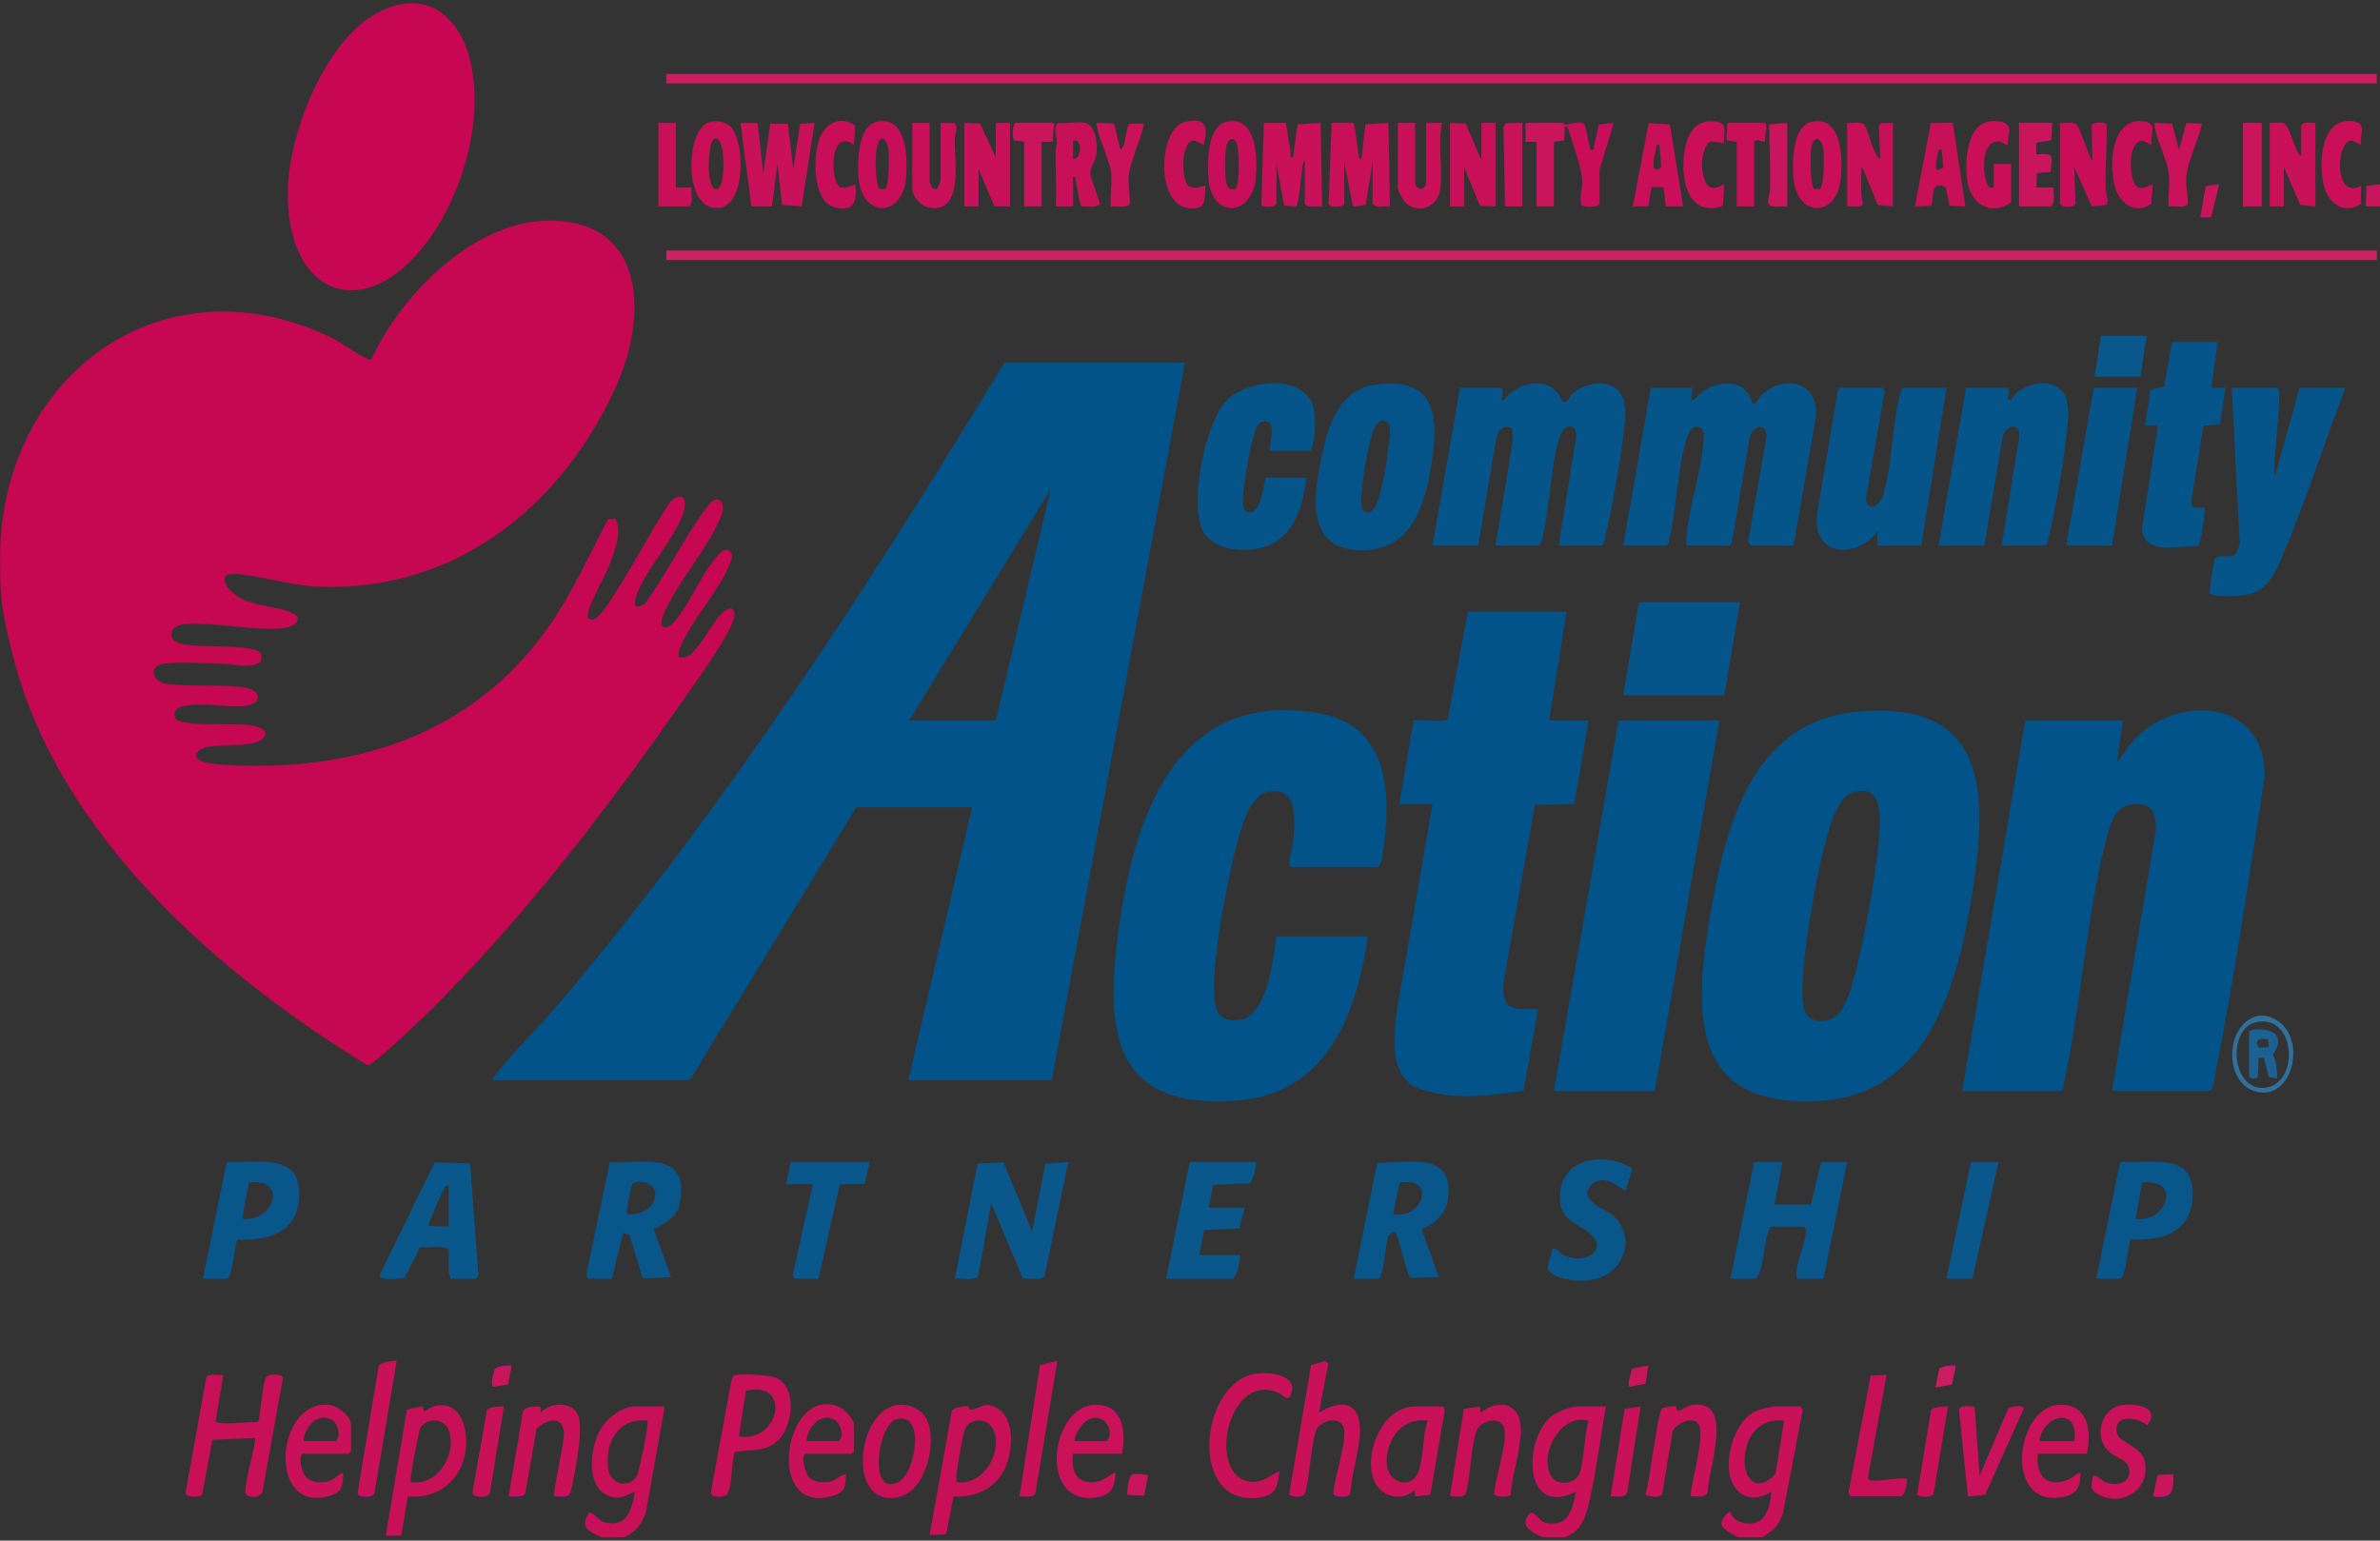 <?xml version="1.0" encoding="UTF-8"?>
<svg xmlns="http://www.w3.org/2000/svg" id="Layer_1" version="1.1" viewBox="0 0 1509 977">
  <rect x="0" y="0" width="1509" height="977" fill="#333333" stroke="none"/>
  <defs>
    <style>
      .st0 {
        fill: #09578b;
      }

      .st1 {
        fill: #c80f58;
      }

      .st2 {
        fill: #30709c;
      }

      .st3 {
        fill: #fdfcfd;
      }

      .st4 {
        fill: #09568b;
      }

      .st5 {
        fill: #c9125a;
      }

      .st6 {
        fill: #04548a;
      }

      .st7 {
        fill: #cc2264;
      }

      .st8 {
        fill: #c70753;
      }

      .st9 {
        fill: #c60752;
      }

      .st10 {
        fill: #cb1e61;
      }

      .st11 {
        fill: #025389;
      }

      .st12 {
        fill: #c91159;
      }

      .st13 {
        fill: #05558a;
      }

      .st14 {
        fill: #c81058;
      }

      .st15 {
        fill: #1b6292;
      }

      .st16 {
        fill: #c9155c;
      }

      .st17 {
        fill: #c80e58;
      }

      .st18 {
        fill: #06558a;
      }
    </style>
  </defs>
  <path class="st9" d="M.66,337.91c9.7-107.99,108.59-172.55,209.27-123.86,7.31,3.54,16.23,10.65,22.66,13.33.97.4,1.84.81,2.92.48,19.04-41.69,66.48-89.53,115.49-87.95,59.03,1.91,58.76,61.67,40.35,103.35-34.2,77.43-102.87,132.83-190.32,128.68-17.73-.84-33.72-6.3-50.04-7.94-16.16-1.62-6.47,11.7,2.91,16.09,9.64,4.5,23.79,4.85,31.39,8.6,5.99,2.95,3.58,6.84-1.72,8.7-10.48,3.67-38.81-1.13-51.42-1.53-5.87-.19-19.65-1.64-22.59,3.5-3.48,6.09,3.48,8.94,8.55,9.55,12.72,1.53,28.22.32,40.54,2.44,5.44.94,8.2,2.16,6.77,8.39-7.77,4.53-17.26,1.24-25.27,1.12-10.13-.15-27.74-1.34-36.96.1-8.23,1.29-7.62,11.53,3.05,12.82,15.32,1.86,33.17-.08,48.78,2.2,10.24,1.5,12.05,9.95.82,11.65-8.93,1.35-22.48-1.53-32.71-.72-5.35.43-15.08,1.07-11.84,8.76.98,2.32,10.03,3.1,12.79,3.27,11.21.7,23.83-.13,35.01.97,3.89.38,12.82,3.34,7.53,8.52-7.32,7.17-35.56,1.48-40.99,7.99-6,7.2,11.54,8.29,15.43,8.53,82.04,5.14,157.08-17.93,205.85-86.16,15.68-21.94,25.95-45.76,38.59-69.39l4.89-.38c3.61,8.55-.01,18.05-2.86,26.4-3.09,9.05-13.99,26.88-14.84,34.24-.18,1.6-.17,2.42,1.45,3.17,4.58,1.46,10.57-8.74,12.79-12.01,13.6-20.01,24.34-42.09,37.72-62.26,7.56-7.39,11.73-2.93,8.61,6.62-4.75,14.58-21.59,33.83-28.3,48.69-2.93,6.49-4.76,15.45,4.54,8.25,13.05-18.41,23.66-39.7,36.76-57.94,2.1-2.92,7.31-11.09,11.14-5.69,2.07,2.93.27,7.71-1.03,10.8-6.85,16.3-23.36,36.02-32.05,52.94-1.25,2.43-8.91,15.58-2.37,15.68,1.87-.25,3.25-1.23,4.55-2.51,8.2-8.02,17.31-29.02,25.57-39.41,2.26-2.84,6.32-9.17,10.42-6.63,2.71,2.65,1.56,4.54.47,7.51-5.51,15-21.05,32.49-28.63,47.36-2.11,4.14-4.63,7.76-3.83,12.67,1.42.05,2.85.16,4.25-.25,8.11-2.37,17.49-24.43,24.8-29.19,3.95-2.58,6.06-2.25,6.04,2.94-.04,9.29-31.06,51.56-38.26,61.81-48.83,69.57-106.77,144.06-168.73,202.2-3.18,2.98-23.25,21.41-25.33,21.3-94.89-57.88-194.53-145.13-224.29-256.6-3.3-12.36-7.29-29.66-8.28-42.22-.82-10.4-.93-28.68,0-39l-.04.02h0Z"></path>
  <path class="st12" d="M978.23,974.91c-6.34-2.81-15.53-7.28-8.47-14.97,2.71-2.95,6.05,4.81,10.18,5.76,14.57,3.34,17.07-8.65,19.28-19.78-32.74,16.67-33.72-31-16.48-47,3.3-3.06,12.67-7.01,16.99-7.01h18.49c-3.56,19.41-5.92,40.03-10.29,59.21-2.38,10.46-4.79,19.46-15.7,23.79h-14ZM1007.21,900.92c-18.6-5.05-32.63,23.66-22.85,36.36,3.82,4.96,13.49,3.48,16.31-1.42,3.87-6.7,3.72-26.71,6.54-34.95h0Z"></path>
  <path class="st12" d="M1117.17,974.91h-14.99c-3.23-1.98-11.97-5.13-10.59-10.02.34-1.19,4.04-7.05,5.57-5.97.39,3.22,4.84,6.16,7.74,6.76,14.25,2.97,17.02-8.32,18.26-19.77-7.79,5.23-17.04,5.54-22.97-2.51-9.57-12.98-1.36-43.09,14-48.98,1.5-.58,9.35-2.51,10.48-2.51h16.99l1.31,2.26-12.53,65.51c-2.64,7.76-6.31,11.28-13.27,15.22h0ZM1131.17,900.91c-14.2-1.69-23.35,8.07-24.88,21.61-1.71,15.08,7.29,25.05,19.35,12.36l5.53-33.97Z"></path>
  <path class="st14" d="M381.49,974.91c-8.71-4.3-13.87-5.82-7.98-16,4.04.97,5.61,5.38,9.95,6.52,13.89,3.68,17.51-8.5,19.02-19.52-6.31,2.93-9.96,5.43-16.98,2.49-13.93-5.85-11.31-28.56-5.88-39.87,3.96-8.25,13.85-16.62,23.37-16.62h18.49l-11.74,65.76c-1.83,8.11-6.66,14.05-14.25,17.24h-14,0ZM410.48,900.91c-18.13-2.06-26.62,13.19-25.04,29.55,1.11,11.5,13.62,13.66,18.47,5.37,1.07-1.83,7.84-33.67,6.57-34.92Z"></path>
  <polygon class="st16" points="1509 116.91 1509 130.91 1500 130.92 1500.44 117.85 1509 116.91"></polygon>
  <path class="st11" d="M751.33,229.91l-84.46,455h-90.96l40.48-173h-73.47l-104.42,171.26c-.42.61-2.04,1.74-2.54,1.74h-123.45c-.44-1.75.72-2,1.49-3.01,11.59-15.15,27.81-30.57,40.46-45.52,106.54-125.88,196.92-265.67,282.4-406.47h114.47ZM631.38,456.91l34.97-147-89.95,147h54.98Z"></path>
  <path class="st11" d="M1339.07,691.91l28.02-166.55c-.66-10.08-2.28-15.97-13.57-15.5-11.29.47-14.79,10.02-17.38,19.62-13.17,48.77-16.5,106.39-27.37,156.62-.44,2.03-.46,4.37-2.19,5.81h-62.47l39.98-235h61.97l-3.99,27,9.47-13.01c27.45-31.88,86.2-27.75,84.27,22.51-9.79,62.12-18.78,124.94-31.1,186.69-.77,3.85-1.07,8.8-3.18,11.81h-62.47,0Z"></path>
  <path class="st11" d="M1178.94,451.21c80.35-6.62,81.46,49.79,72,112.03-8.59,56.57-26.21,129.73-95.25,134.7-87.44,6.3-81.72-59.69-70.19-124.22,9.81-54.9,27.89-117.11,93.44-122.52h0ZM1175.88,502.15c-8.6,1.59-13.34,14.84-15.74,22.24-7.49,23.01-19.96,90.29-16.89,112.93,1.55,11.39,13.63,12.98,21.42,6.6s12.83-31.15,14.99-41c4.3-19.55,15.37-75.11,11.23-92.26-2.04-8.43-6.58-10.08-15.01-8.51h0Z"></path>
  <path class="st11" d="M809.3,593.91h57.97c-7.27,49.6-25.99,99.9-83.43,104.04-74.86,5.39-83.36-38.8-75.36-102.4,9.2-73.21,34.59-158.85,127.01-143.35,44.15,7.4,47.05,49.02,41.63,86.07-.58,3.98-.49,8.86-3.36,11.64h-54.98c-.94-.71-1.26-1.03-1.3-2.25-.14-3.96,2.47-12.43,2.79-17.26.85-12.95,1.76-32.5-17.05-28.06-11.06,2.61-16.5,23.24-19.05,32.94-5.88,22.39-17.74,80.96-13.63,101.9,1.66,8.46,7.07,10.72,15.17,9.64,17.94-2.39,21.59-38.63,23.57-52.91h.02,0Z"></path>
  <path class="st11" d="M993.22,387.91l-11,69h24.99l-9.05,52.95-25.01.49-19.96,113.03c-1.03,18.17,6.4,16.41,22.02,16.55l-9.24,51.76c-22.91,3.39-49.15,6.8-70.66-3.33-14.21-10.84-11.37-30.04-9.93-45.81l22.86-132.63h-20.99l9-52.99c.68-.7,16.43.58,19.49,0,1.17-.22,2.02-.34,2.3-1.7l12.69-67.31h62.49Z"></path>
  <path class="st8" d="M258.34,2.21c21.87-1.79,34.99,16.54,39.69,35.7,9.01,36.73-3.97,83.08-25.68,113.32-40.41,56.3-91.78,36.85-89.82-31.86,1.12-39.29,30.07-113.41,75.8-117.16h0Z"></path>
  <polygon class="st11" points="1090.18 456.91 1049.2 691.91 985.23 691.91 1026.21 456.91 1090.18 456.91"></polygon>
  <path class="st13" d="M951.74,245.91c2.78,1.91-.25,5.07.51,8,2.69.15,2.72-2.63,5.07-4.42,11.54-8.75,27.49-9.94,33.41,5.44,1.38.14,1.6.18,2.57-.69,2.07-1.87,2.73-4.26,6.23-6.53,8.74-5.67,22.47-7.53,28.54,2.85,2.83,4.85,2.48,12.21,2.02,17.72-1.69,20.18-7.8,51.59-12.18,71.82-.44,2.03-.46,4.37-2.19,5.81h-27.49l11.01-67.54c1.29-10.42-7.34-10.42-10.31-1.26-6.04,18.64-6.15,44.43-10.98,64.02-.43,1.76-.7,3.54-2.22,4.78h-27.49l10.97-66.51-.42-7.55c-5.68-3.33-8.55,1-10.11,6.01l-11.44,68.06h-28.99l17.49-100h26,0Z"></path>
  <path class="st13" d="M1073.19,245.91l-1,8.99,8.3-7.19c11.44-7.39,27.1-6.66,30.69,8.2,1.39.27,1.28.2,2.07-.64,1.56-1.65,2.63-3.96,4.9-5.87,15.34-12.84,36-5.61,32.98,16l-13.97,80.51h-27.49l-1.31-2.26,11.85-67.3c-1.14-10.31-10.43-4.87-11.19,2.91l-11.03,64.97-1.31,1.69h-27.49c-.03-2.12-.1-4.25.12-6.38,2.07-19.65,10.03-42.96,10.9-62.17.08-1.83-.09-3.52-.72-5.24-4.97-4.06-8.51.74-10.02,5.58-5.61,17.99-6.44,43.22-10.59,62.41-.44,2.03-.46,4.37-2.19,5.81h-27.49l17.49-100h26.49v-.02h.01Z"></path>
  <rect class="st10" x="422.47" y="46.91" width="1084.53" height="6"></rect>
  <rect class="st7" x="422.47" y="158.91" width="1084.53" height="6"></rect>
  <path class="st18" d="M1193.64,245.91l1.31,2.26-11.84,67.29c-.32,9.27,8.15,6.78,10.75-1.34,6.22-19.41,5.65-45.91,11.32-65.67.3-1.04.39-1.94,1.45-2.55h27.49l-15.99,100h-27.99l.51-8.98c-14.48,18.31-42.71,15.73-38.36-12.39l13.05-76.94,1.31-1.69h26.99,0Z"></path>
  <path class="st13" d="M1269.1,345.91l10.98-67.52c2.09-11.09-9.01-9.68-10.52-.52l-11.45,68.04h-28.99l17.49-100h25.99c2.76,1.83-.1,4.71.49,7.49l1.99.5c3.01-7.21,14.86-11.55,22.22-10.76,14.28,1.54,14.66,14.6,13.65,26.14-1.68,19.09-7.55,53.17-12.15,71.85-.43,1.76-.7,3.54-2.22,4.78h-27.49.01Z"></path>
  <path class="st18" d="M1443.53,245.91c1.64,1.08,1.6,2.68,1.59,4.49-.07,14.03-2.29,29.79-3.13,43.96-.07,1.2-.27,7.55.54,7.55l15.49-56.01h28.99c-12.43,33.32-23.73,67.35-37.23,100.25-9.5,23.15-13.18,33.32-41.28,31.8-2.42-.13-5.49-.2-7.52-1.66-.33-1.18,2.57-19.87,3.26-21.7,1.3-3.45,8.44-.55,11.81-2.19,1.86-.9,3.88-5.83,4.01-7.98l-5.02-98.52h28.49Z"></path>
  <path class="st6" d="M871.02,244.15c41.55-6.45,41.4,22.53,35.93,53.94-4.42,25.4-13.59,51.12-44.12,50.85-36.78-.32-29.61-38.31-24.05-63.04,4.04-17.96,11.33-38.51,32.23-41.75h.01ZM874.97,267.08c-2.65.81-4.37,6.33-5.2,8.82-2.66,7.98-8.37,39.28-6.29,46.3.43,1.45,1.85,2.62,3.35,2.75,1.6.23,2.42-.57,3.52-1.48,5.02-4.12,8.91-30.81,9.77-38.21.6-5.12,4.1-21.02-5.16-18.19h0Z"></path>
  <path class="st13" d="M805.31,285.91c-1.29-1.31,4.73-18.27-2.71-18.8-5.65-.41-6.45,5.54-7.78,9.81-2.7,8.62-7.99,36.41-6.47,44.47.51,2.68,2.58,4.13,5.25,3.38,5.77-1.61,7.78-16.63,8.72-21.85h25.99c-1.82,15.94-6.95,35.44-23.01,42.48-12.79,5.61-35.72,5.04-42.78-9.17-8.5-17.1,1.49-67.77,14.78-81.85,13.87-14.68,53.21-17.81,56.01,7.03.8,7.08.6,18.32-2.5,24.5h-25.5,0Z"></path>
  <path class="st13" d="M1406.04,216.91l-4,29h9.01l-3.44,23.06-10.55.95-7.82,48.54.96,3.31,7.85.14c-.4,4.23-2.04,23.04-4.99,24.51-11.55-.51-33.41,6.18-34.99-11l10-64.02c.49-3.2-7.19-.65-8.01-1.49l3.44-23.06,8.67-1.52,4.88-28.42h28.99Z"></path>
  <polygon class="st13" points="1103.18 381.91 1093.18 440.91 1029.21 440.91 1039.2 381.91 1103.18 381.91"></polygon>
  <path class="st4" d="M1130.16,736.91l-5,27h22.99l6.5-27h16.49l-14.99,74h-16.99c-1.47-9.03,6.06-22.74,5.81-30.74-.04-1.23-.38-1.55-1.31-2.26h-20.99c-5.06,9.9-3.34,23.41-9,33h-16.49l14.99-74h17.99Z"></path>
  <polygon class="st18" points="1355.07 245.91 1339.07 345.91 1310.09 345.91 1327.58 245.91 1355.07 245.91"></polygon>
  <path class="st0" d="M636.22,737.08l18.15,43.83,8.49-43.02,14.51-.97-15.15,72.34c-1.86,3.13-10.15,1.3-13.67,1.49l-20.15-47.83-8.16,46.34c-2,3.34-11.08.97-14.84,1.66l14.46-73.04,16.37-.79h-.01Z"></path>
  <path class="st4" d="M858.28,810.91l14.93-73.57c18.95.34,47.54-7.77,45.08,21.11-.91,10.71-7.58,17.09-16.98,21.07l10.94,30.38-18.03.55c-1.72-1.14-6.82-23.3-8.68-27.3-1.1-2.38-3.94-1.72-5.08.45-2.01,3.84-3.05,27.31-6.69,27.31h-15.49ZM883.28,769.9c18.63,3.8,28.08-24,4.09-19.89l-4.09,19.89Z"></path>
  <path class="st4" d="M372.99,810.91l-1.31-2.26,14.95-71.6c21.53.71,50.09-7.63,44.6,25.13-1.49,8.88-9.23,13.87-16.73,17.3l10.96,30.43-17.85.87-8.61-27.88-3.93-1.04-7.08,29.06h-15ZM397.48,769.91c8.19,1.32,18.59-4.18,17.97-13.45-.47-7.04-12.21-8.63-14.49-5.58-.99,1.33-4.19,18.31-3.48,19.03Z"></path>
  <path class="st0" d="M285.53,810.91c.55-1.28-1-2.96-1-3.5v-15c-4.76-3.13-12.61-.95-18.36-1.37l-9.62,19.38c-2.77.41-16.23,2.08-15.87-1.84l35.01-71.51,22.39.77,5.24,70.81-1.31,2.26h-16.49,0ZM284.53,751.91c-1.98-.37-2.39.92-3.2,2.3-1.32,2.24-9.9,21.93-9.81,23.19l13.01.51v-26Z"></path>
  <path class="st4" d="M128.6,810.91l15.13-73.87,1.33-.2c20.16.69,46.92-6.13,44.55,23.6-1.73,21.71-20.1,26.39-38.88,25.59-1.87,1.21-2.8,22.17-6.63,24.87h-15.5ZM153.59,772.91c20.19,2.6,29.32-26.57,4.1-22.9l-4.1,22.9Z"></path>
  <path class="st4" d="M1329.08,810.91l15.13-73.87,1.33-.2c20.25.74,47.01-6.27,44.56,23.61-1.79,21.73-20.17,26.39-38.89,25.58-2.34,1.52-2.65,21.96-6.63,24.87h-15.5ZM1354.07,772.91c20.25,2.64,29.08-26.49,4.1-22.9l-4.1,22.9Z"></path>
  <path class="st0" d="M796.31,736.91c.85.85-1.93,12.4-3.98,13.51l-23.07.92-2.93,14.57h22.99l-3.66,13.09-22.2,1.05-3.13,15.87h25.99c-.19,4.94-1.51,11.13-4.5,15h-42.48l14.99-74h41.98Z"></path>
  <path class="st4" d="M1035.07,741.08l-4.39,13.84c-1.77.39-13.13-11.85-21.53-3.57-9.48,9.36,8.78,15.36,14.06,20.05,11.49,10.19,8.84,28.14-3.67,36.34-8.34,5.46-22.56,5.53-31.59,1.94-11.16-4.44-5.16-8.45-3.71-17.77,3.19-.88,4.11,2.41,6.03,3.46,14.12,7.7,31.05-2.76,16.88-13.89-7.33-5.76-16.7-7.58-17.92-19.06-2.9-27.14,26.87-33.38,45.85-21.34h-.01Z"></path>
  <path class="st14" d="M141.6,871.91l-5,30c9.11,1.89,17.65-.51,26.88-.1,1.6-1.35,2.73-24.79,5.17-28.33,1.72-2.49,10.24-2.34,10.81,0l-13.11,72.69c-1.3,3.85-10.11,4.24-10.8.21-.81-4.69,7.37-33.14,6.04-34.47l-26.85,1.13-6.62,34.88c-1.36,1.59-10.44,2.2-10.46-1.42l13.11-72.93c1.02-3.05,8.18-1.21,10.83-1.67h0Z"></path>
  <polygon class="st0" points="551.42 736.91 548.28 750.78 532.47 750.96 518.93 810.91 503.94 810.91 502.61 808.63 515.43 750.91 498.44 750.91 501.44 736.91 551.42 736.91"></polygon>
  <polygon class="st12" points="480.34 78.02 483.95 109.92 488.38 78.35 499.55 78.49 502.94 106.92 507.32 78.49 516.44 77.91 508.3 130.78 495.87 129.98 492.94 103.9 489.45 130.92 476.46 130.9 469.45 77.91 480.34 78.02"></polygon>
  <path class="st12" d="M815.3,77.91c1.12,6.15,1.9,12.38,2.98,18.54.24,1.36-.88,4.15,1.51,3.47l2.94-21.07,14.57-.94,1,53.01c-3.57-.45-8.36,1.34-11-1.51v-27.5c-1.47.61-1.58,5.03-1.84,6.66-.53,3.33-1.99,21.96-3.82,22.38l-7.45-.62-4.88-26.42v25.5c-1.26,2.2-8.45,2.15-9.56.56l1.56-52.06h13.99Z"></path>
  <path class="st14" d="M858.28,77.91c1.58,6.36,1.78,13.07,3.01,19.49.28,1.46,0,3.1,1.98,3.51l2.44-22.07,14.57-.94,1,53.01c-3.57-.45-8.36,1.34-11-1.51v-26.5l-4.43,27.07-7.98.99-5.58-28.06v26.5c-1.3,2.22-9.11,2.43-9.92-.14l1.92-51.36h13.99Z"></path>
  <path class="st14" d="M258.59,948.96l-4.15,24.84-9.89.11,13.45-80.06,10.02-2.01c1,5.99,2.32,1.7,5.52.56,17.29-6.2,23.27,11.88,21.88,25.88-1.95,19.63-17.03,32.53-36.82,30.67h0ZM260.54,939.91c16.96,2.55,29.24-17.63,24.04-32.55-3.15-9.05-15.33-8-18.29-1.2-.84,1.94-6.97,32.54-5.75,33.75Z"></path>
  <path class="st14" d="M604.52,949.04l-4.61,23.89-10.53.47,14.16-78.83c1.29-2.07,7.87-3.2,10.17-2.66.89.21.26,2.22,2.08,2.04,6.27-.62,8.41-6.21,17.32-.28s8.78,20.11,6.81,29.28c-3.8,17.73-17.51,26.84-35.4,26.08h0ZM606.39,939.91c16.97,2.7,30.06-19.49,23.21-33.72-3.59-7.44-14.53-6.74-17.65-.23-1.48,3.09-4.94,23.99-5.43,28.57-.19,1.79-.19,3.59-.13,5.38h0Z"></path>
  <path class="st12" d="M836.3,895.91c15.92-10.05,27.38-5.56,25.85,14.37-.91,11.86-5.2,24.84-6.06,36.94-.92,2.75-10.05,2.43-10.72.07.89-11.73,7.11-27.56,7-38.88-.1-10.38-11.44-8.93-16.64-3.55-4.26,4.41-5.38,35.02-8.51,42.49-1.38,2.4-8.96,2.47-9.81-.08l13.87-81.61,8.75-2.55,2.19,1.41-5.93,31.4h.01Z"></path>
  <path class="st1" d="M466.12,872.08c3.89-1.31,22.7-.13,26.7,1.96,13.06,6.82,9.81,31.72-.46,40.3-8.11,6.78-17.19,4.63-26.47,6.52-2.12,5.98-1.8,21.74-4.6,26.4-1.67,2.78-10.77,2.64-10.65-.61l13.06-70.98c.33-1.4.9-3.09,2.4-3.59h.02ZM468.45,910.91c25.36,4.6,34.1-35.69,4.48-29.02l-4.48,29.02Z"></path>
  <path class="st12" d="M811.3,932.92c-1.6,9.73-1.84,15.12-12.75,16.73-45.35,6.72-38.43-72.82-2.5-78.5,8.61-1.36,28.56.74,22.03,14.04-1.84,3.74-4.68-.77-7.54-2.01-32.41-14.05-46.08,53.7-17.43,56.52,7.65.75,11.89-4.03,18.19-6.78h0Z"></path>
  <path class="st12" d="M914.76,891.91l1.31,2.26-9.25,53.8-9.56.95-.49-4c-7.01,7.09-19.46,4.77-24.35-3.65-9.62-16.57,3.47-49.35,24.34-49.35h18,0ZM905.26,900.92c-15.86-2.56-26.44,11.79-26.07,26.49.32,12.63,14.38,17.24,19.49,7.42,3.97-7.61,3.12-25.19,6.57-33.91h.01Z"></path>
  <polygon class="st0" points="1267.11 736.91 1250.61 810.91 1234.12 810.91 1249.61 736.91 1267.11 736.91"></polygon>
  <path class="st12" d="M351.5,948.91c-1.41-1.44,6.2-33.48,6.08-39.51-.25-12.27-11.07-9.6-17.37-3.22l-7.19,40.73c-1.59,3.26-7.58,1.71-10.49,2l9.15-54.34c1.64-2.65,7.82-2.65,10.84-2.65l.49,3.98c5.82-7.3,21.41-7.18,24.03,2.98.91,3.51.73,9.78.46,13.51-.52,6.88-3.7,27.13-5.64,33.36-1.62,5.19-5.93,2.67-10.34,3.16h-.02,0Z"></path>
  <path class="st12" d="M1072.19,948.91c-1.84-1.86,8.8-36.26,5.24-44.74-.45-1.07-1.3-2.07-2.23-2.76-4.9-2.36-12.31,1.68-14.73,6.26l-6.72,40.28c-1.13,1.62-9.86,1.7-10.41-.62,2.54-6.52,7.7-52.67,10.56-54.24,1.2-.66,7.5-1.59,8.78-1.25.31,6.19,5.27.06,9.26-.69,28.68-5.41,11.04,40.56,10.81,54.81-1.41,4.66-6.71,2.58-10.55,2.95h-.01Z"></path>
  <path class="st14" d="M919.25,948.91l8.89-55.4,10.11-1.61.49,4c12.35-9.75,25.9-5.57,25.55,11.54-.27,12.95-5.51,27.43-6.5,40.52-1.05,1.56-9.87,1.71-10.44-.64.46-9.58,8.89-33.47,6.43-41.48-2.27-7.4-11.75-5.65-16.06-.97-5.06,5.5-5.25,34.09-8.55,42.45-1.96,2.84-6.84,1.2-9.93,1.57v.02h.01Z"></path>
  <path class="st5" d="M711.35,921.91h-30.99c-1.63,11.32,2.7,19.86,15.25,17.76,4.81-.81,7.4-4.48,11.73-5.75-.52,9.46-2.84,14.38-12.75,15.73-36.9,5.02-28.43-58.82.26-58.82,17.6,0,19.1,17.45,16.49,31.08h.01ZM681.36,913.91h20.49c3.29-3.73,1.65-10.87-2.57-13.42-11.07-6.67-19.32,12.06-17.92,13.42Z"></path>
  <polygon class="st12" points="631.38 99.91 631.38 77.91 640.38 77.91 640.38 130.91 630.5 130.79 620.39 106.91 620.39 130.91 611.38 130.92 611.38 77.91 621.43 78.37 631.38 99.91"></polygon>
  <path class="st5" d="M1323.08,921.91h-30.99c-1.94,14.32,6.61,22.33,20.37,15.87,2.59-1.21,3.96-3.52,6.62-3.87.36,9.6-3.12,14.42-12.75,15.73-36.65,4.98-27.93-58.85.26-58.82,17.84.02,19.6,17.23,16.49,31.08h0ZM1315.08,913.91c3.57-21.78-19.65-17.62-21.99,0h21.99Z"></path>
  <path class="st17" d="M1306.09,77.91c3.1.41,8.17-1.07,10.51.99,2.14,1.89,8.73,23.06,9.98,23.02l-.38-22.43c.54-2.29,8.34-2.22,9.44-.64.46,13.55-1.03,27.02-.6,40.61.11,3.5,2.09,7.03.6,10.53l-9.39.76-11.15-24.83.85,23.36c-.85,2.57-8.34,2.39-9.85.14v-51.5h0Z"></path>
  <path class="st12" d="M1459.02,98.91v-19.5c2.13-2.61,5.98-1.22,9-1.5v53l-9.53-.97-10.47-24.03v25h-9v-53c2.67.3,5.95-.47,8.5,0,4.46.82,6.86,18.05,11.49,21h.01Z"></path>
  <path class="st14" d="M568.14,891.15c7.93-1.33,16.38,2.17,19.77,9.75,6.35,14.23-.95,44.96-18.44,48.56-32.85,6.76-26.34-54.11-1.33-58.31ZM568.11,900.12c-11.65,3.5-17.98,49.88,1.67,39.66,10.83-5.63,17.27-45.35-1.67-39.66Z"></path>
  <path class="st14" d="M919.26,77.91l10.04.46,9.71,22.64c.25-1.19.25-1.73.25-2.6v-20.5h9v53l-9.87-.31-10.13-24.69v25h-9v-53h0Z"></path>
  <path class="st14" d="M1171.15,77.91c2.86.41,8.56-1.05,10.53.97,3.36,3.46,5.23,18.49,10.46,22.03l-.85-21.36,1.49-1.5,7.36-.14v53l-9.53-.97-9.97-24.04c-.88.02-.6,15.62-.55,17.55s1.28,4.73.97,5.83c-.78,2.77-7.59,1.31-9.92,1.62v-53h.01Z"></path>
  <path class="st12" d="M192.07,921.91c-2.81.87-1.16,8.28-.44,10.44,2.43,7.31,9.04,8.6,16,7.11,4.72-1.01,5.92-4.23,9.93-5.55-.27,7.7,0,12.03-7.98,14.51-40.85,12.73-34.92-61.74-.6-57.43,5.14.65,13.58,7.16,13.58,12.41v17l-1.5,1.5h-28.99,0ZM192.57,913.91h20.49c3.31-3.44,1.22-11.09-2.58-13.42-8.66-5.31-18.1,4.75-17.92,13.42h0Z"></path>
  <path class="st12" d="M510.93,921.91c-3.66,1.14-.27,11.92,1.63,14.37,2.79,3.61,8.05,4.07,12.28,3.54,5.19-.66,6.94-4.26,11.58-4.9-.39,7.46-.41,11.15-7.98,13.51-44.61,13.91-31.17-71.75,3.99-56.03,3.17,1.42,8.99,7.69,8.99,11.01v17l-1.5,1.5h-28.99ZM511.43,913.91h20.49c3.31-3.44,1.22-11.09-2.58-13.42-8.69-5.33-17.9,4.87-17.92,13.42h.01Z"></path>
  <path class="st14" d="M687.86,77.91c7.29,1.57,8.09,14.35,7.23,20.24-.58,3.98-3.76,8.26-3.78,11.25-.02,3.85,6.28,18.74,6.04,19.99-2.8,2.87-8.11,1.19-11.9,1.43-.62-.54-2.74-13.73-3.4-16.1-.29-1.04-.24-3.02-1.69-2.8v19h-11c.64-11.9-.13-23.6-.04-35.54.01-1.76.81-3.38.84-4.96.06-3.61-2.76-9.28.7-12.5,4.96.72,12.44-.98,16.99,0h.01ZM680.37,100.9c5.79.25,5.86-14.37-.01-11.49v11.49h.01Z"></path>
  <path class="st1" d="M1148.88,77.14c19.26-3.94,19.48,23.85,18.26,36.26-2.42,24.55-27.51,24.97-29.97,0-.98-9.91-.95-33.67,11.71-36.26ZM1154.02,119.77c2.54-1.6,2.55-20.68,2.13-24.36-1.01-8.97-6.6-10.15-7.9-.91-.53,3.72-.55,23.63,2.04,25.26h3.73Z"></path>
  <path class="st17" d="M556.14,77.14c19.18-3.92,19.48,23.86,18.26,36.26-2.44,24.7-27.53,24.69-29.97,0-.96-9.76-.85-33.69,11.71-36.26h0ZM561.28,119.77c2.54-1.6,2.55-20.68,2.13-24.36-.24-2.1-1.57-7.94-4.4-7.46-5.14.88-4.52,27.28-1.47,31.81h3.74Z"></path>
  <path class="st17" d="M778.04,77.14c18.59-3.83,19.35,23.06,18.25,35.25-2.27,25.04-27.49,26.4-29.96,2.01-1.03-10.15-1.36-34.56,11.71-37.26ZM783.22,119.81c2.94-2.04,2.9-26.16.52-29.82-2.56-3.93-5.47-.76-6.22,2.63-.97,4.42-1.23,21.3.53,25.05,1.07,2.29,2.77,2.67,5.17,2.13h0Z"></path>
  <path class="st1" d="M463.12,80.25c9.37,9.12,9.94,49.68-7.27,51.59-22.42,2.49-21.39-47.04-7.66-53.7,4.54-2.2,11.31-1.42,14.93,2.11ZM453.06,87.98c-3.58,1.05-3.88,17.02-3.64,20.47.18,2.67,1.09,11.5,4.52,11.52,5.55.03,4.88-17.59,4.55-21.59-.22-2.62-1.23-11.63-5.43-10.4h0Z"></path>
  <path class="st12" d="M589.4,77.91v37.5c0,.28,1.66,3.85,1.95,4.05l2.54.44c.77-.23,2.51-4.85,2.51-5.49v-36.5l8.35.14c3.29,1.08.69,6.64.6,9.31-.42,13.52,6.09,48.36-16.22,44.31-5.37-.98-10.72-6.95-10.72-12.26v-41.5h11s-.01,0-.01,0Z"></path>
  <path class="st12" d="M897.27,77.91v37.5c0,5.75,7,5.75,7,0v-37.5h10c-2.69,13.57.46,27.89-1,41.5-1.11,10.37-11.47,16.33-20.5,10.5-2.84-1.83-6.49-8.38-6.49-11.5v-40.5h11-.01Z"></path>
  <path class="st14" d="M1173.65,948.91c-1.05-.32-1.8-2.18-1.45-3.35l13.88-73.22,10.07-.44-11.88,65.43c.62,1.6,1.97,1.49,3.34,1.63,3.48.38,20.14-2.45,21.53-1.05-.2,3.75-.8,8.24-3.5,11h-31.99Z"></path>
  <path class="st14" d="M1238.12,77.9l8,53.01-10.07-.44-2.37-11.63c-10.98-5.89-6.87,9.76-9.49,11.62l-10.06.43,10.09-52.89,13.9-.11h0ZM1231.11,94.91c-2.7-.71-2.17,1.91-2.66,3.81s-2.24,8.62.25,9.16l3.46-1.64-1.04-11.33h0Z"></path>
  <path class="st1" d="M1275.1,128.41c-13.6,9.2-26.33.28-27.99-14.99-1.58-14.52.69-40.43,21.27-36.27,9.34,1.89,4,8.1,4.72,14.76-1.98.26-2.59-1.59-4.53-1.98-12.04-2.42-11.8,17.95-9.19,25.21.93,2.59,1.4,4.31,4.73,3.77v-15h11v24.5h-.01Z"></path>
  <path class="st1" d="M1067.2,130.91h-11l-1.44-12.06-7.61-.3-2.06,12.25-9.89.1,10.13-52.87,13.42.81,8.44,52.06h.01ZM1052.19,91.92c-2.84-.47-1.67.58-2.13,2.31-1.1,4.12-4.31,17.87,3.18,12.01l-1.05-14.32Z"></path>
  <path class="st5" d="M1251.97,892.05l3.15,43.86,18.22-42.75c1.56-1.12,10.1-2.79,9.73.21l-24.46,54.55-10.89,1.05-5.61-54.56c.66-4.06,6.66-2.3,9.85-2.36h.01Z"></path>
  <path class="st5" d="M1327.09,935.91c3.67-.35,5.38,3.57,8.96,4.53,4.99,1.33,12.49.89,13.83-5.25,2.01-9.22-7.59-9.89-12.82-14.75-9.95-9.26-5.05-27.54,8.6-29.43,8.74-1.21,24.33,1.21,15.88,12.91-6.71-5.63-22.18-7.38-19.25,5.28,1.26,5.44,15.01,7.93,17.31,16.68,4.79,18.26-14.32,30.56-29.56,21.57-5.91-3.48-3.92-5.48-2.94-11.55h-.01Z"></path>
  <path class="st16" d="M1301.09,77.91l-.44,11.06-9.58,1.51v7.43c12.18-1.01,9.92.89,9.02,11l-8.56.93-.44,9.07h11.01c-.52,3.85,1.42,9.09-1.5,11.99h-20.49v-53h20.99-.01Z"></path>
  <path class="st1" d="M1093.18,90.91c-7.31-1.19-10.08-3.28-12.71,4.79-1.83,5.6-1.79,10.99-.22,16.66,3.5,12.7,12.08,3.61,12.93,4.57l-.66,12.78-1.08,1.22c-24.73,7.42-27.2-25.64-21.72-41.97,2.72-8.11,8.13-12.78,16.95-12.04,9.75.82,5.86,6.44,6.5,14h0Z"></path>
  <path class="st14" d="M763.32,91.91l-5.65-2.79c-8.78-.85-9.24,23.43-4.41,28.36,3.49,3.56,10.36-.31,11.05.44-.61,4.51.7,12.58-4.71,13.77-27.7,6.1-26.5-49.92-8.35-54.34,13.62-3.31,14.56,3.19,12.06,14.56h.01Z"></path>
  <path class="st12" d="M251.54,862.92l-14.18,84.3c-1,2.66-10.47,2.86-10.61-.56l13.23-79.84c.94-3.58,8.33-3.36,11.56-3.9h0Z"></path>
  <path class="st12" d="M670.36,862.91l-13.65,82.84c-.91,5.02-6.49,2.74-10.34,3.16l13.01-83.25,10.98-2.75h0Z"></path>
  <path class="st1" d="M1497,91.9l-5.65-2.79c-10.24-1-12.07,38.14,5.64,28.8l-.13,11.36c-10.64,7.08-20.37-.03-23.4-11.32-3.75-13.97-2.17-44.39,18.98-40.98,8.68,1.4,3.36,8.62,4.55,14.94h.01Z"></path>
  <path class="st17" d="M1364.06,91.91l-5.65-2.79c-9.99.76-8.5,24.76-3.86,28.8,4.04,3.52,9.91-1.63,10.5-1l-1.13,12.36c-10.48,7.31-20.3-.58-23.21-11.51-3.65-13.72-1.92-42.98,17.86-40.88,10.09,1.07,4.66,8.13,5.48,15.03h.01Z"></path>
  <path class="st17" d="M541.41,91.91c-15.56-11.78-15.51,24.32-8.33,26.84.87.3,1.92.28,2.85.28,2.04,0,6.18-2.73,6.49-1.61.69,10.13-.34,16.74-12.27,14.26-15.1-3.13-14.48-30.58-11.22-41.77,3.24-11.13,13.06-17.23,23.35-10.36l-.87,12.36h0Z"></path>
  <path class="st5" d="M1375.06,109.41c-1.16-7.97-7.16-19.51-8.76-28.24-.2-1.09-.34-2.16-.23-3.26l11.05.44,4.44,16.57,4.6-16.91,9.91.41c-2.11,10.36-8.63,22.89-9.93,33.07-.61,4.77,1.56,15.48.8,17.77-1.02,3.05-9.14,1.15-11.87,1.64-.69-6.68.94-15.06,0-21.5h-.01Z"></path>
  <path class="st5" d="M704.35,108.41c-1.15-7.27-6.76-18.48-8.55-26.45-.3-1.35-.63-2.64-.45-4.04l11.06.44,3.95,16.56c3.69-2.12,3.37-14.83,5.95-16.54l9.05.05c-2.1,10.68-8.4,22.61-9.75,33.24-.62,4.85,1.33,15.48.62,17.6-1.02,3.05-9.14,1.15-11.87,1.64-.77-6.91,1.05-15.88,0-22.5h-.01Z"></path>
  <path class="st17" d="M992.22,78.91c3.63.07,8.09-2.35,12.05-.56,1.28.9,2.8,12.33,3.84,15.16.51,1.38-.37,1.71,2.09,1.4l3.48-16.03,9.52-.97-8.99,29.49v22c-1.42,2.32-10.51,2.08-11.56.56-1.32-6.42,1.18-11.64.3-18.31-.87-6.59-5.77-20.91-8-27.99-.51-1.63-.97-3.08-2.73-3.77v-1,.02h0Z"></path>
  <polygon class="st0" points="1361.06 212.91 1357.07 238.91 1328.08 238.91 1332.08 212.91 1361.06 212.91"></polygon>
  <path class="st16" d="M668.37,77.91l-.99,12h-7v41h-11v-41l-6.56-.94c-.97-1.38-1.11-9.77,1.06-11.06h24.49Z"></path>
  <path class="st16" d="M992.22,78.91v1l-.44,9.06-6.56.94v41h-11v-41h-7v-12.01c7.51.13,15.05-.15,22.57-.03,1.29.02,2.29,1.04,2.42,1.04h.01Z"></path>
  <path class="st1" d="M1118.67,77.91c3.21.98-.56,9.19.49,12-.24.29-6.99-2.48-6.99.5v40.5h-11v-41l-6.56-.93.56-11.07h23.5Z"></path>
  <path class="st12" d="M428.47,77.91v41h10c-.52,3.86,1.42,9.1-1.5,12h-19.49v-53h11-.01Z"></path>
  <rect class="st16" x="1422.04" y="77.91" width="11.99" height="53"></rect>
  <path class="st16" d="M1133.16,77.91v53c-2.73-.5-10.85,1.41-11.87-1.64-.86-2.57.83-6.03.92-8.81.44-13.84-.26-28-.6-41.61l11.56-.93h-.01Z"></path>
  <path class="st12" d="M319.52,891.91l-8.9,54.61c-.66,3.71-10.98,3.57-11.05,0l9.08-51.96c.79-2.39,8.4-2.74,10.86-2.64h.01Z"></path>
  <polygon class="st5" points="965.24 77.91 965.24 130.91 954.24 130.92 953.29 80.31 954.9 78.06 965.24 77.91"></polygon>
  <path class="st12" d="M1235.12,891.91l-9.19,55.31c-.76,2.71-9.36,2.17-10.39.75l8.73-53.41c.86-2.46,8.31-2.74,10.84-2.65h.01Z"></path>
  <path class="st12" d="M1040.2,891.91l-8.44,54.05c-1.41,4.66-6.71,2.58-10.55,2.95l8.88-55.42,10.11-1.58Z"></path>
  <path class="st2" d="M1432.8,644.1c4.79-.66,11.3,2.46,14.61,5.92,14.6,15.22,3.58,49.79-18.67,41.68-19.8-7.22-17.13-44.65,4.05-47.59h.01ZM1430.76,648.14c-18.88,3.91-16.06,43.2,4.65,41.73,22.98-1.64,20.51-46.94-4.65-41.73Z"></path>
  <polygon class="st16" points="1407.05 116.91 1401.91 137.77 1395.05 137.91 1398.54 117.9 1407.05 116.91"></polygon>
  <path class="st16" d="M717.98,935.05c1.64-.55,8.93-.54,9.94.83l-2.51,12.6-10.65-.52c-.22-2.66.74-12.07,3.22-12.91h0Z"></path>
  <path class="st16" d="M1378.06,934.91c0,10.95-.46,15.9-13,14l2.96-13.54,10.04-.47h0Z"></path>
  <path class="st10" d="M1240.12,865.91l-2.46,12.03-10.53,1.96,2.48-12c3.14-1.81,6.97-2.11,10.51-1.99h0Z"></path>
  <path class="st16" d="M324.52,865.91l-2.46,12.04-9.56,1.51c-1.64-1.11.47-10.32,1.52-11.55,1.54-1.8,8.06-2.06,10.5-2Z"></path>
  <path class="st16" d="M1045.2,865.91l-1.9,11.6-10.11,1.93c-1.87-1.19,1.24-9.35,1.49-11.55l10.52-1.98Z"></path>
  <path class="st3" d="M1459.52,99.91"></path>
  <path class="st15" d="M1426.04,654.41c.91-2.94,14.49-2.05,17.06,1.93,3.82,5.92-2.08,11.04-1.89,12.9.1,1.01,1.41,2.19,1.59,3.41.55,3.7.95,7.54,1.22,11.27l-5.52-.98-3.11-12.06-3.37.04-.45,12.05c-1.35,1.96-5.55.75-5.55-.55v-28h.02ZM1432.68,659.06c-1.16.38-1.68,1.16-1.71,2.36l1.01,3.04,6.62-.48-.52-4.62c-1.08-.74-4.12-.73-5.4-.31h0Z"></path>
  <path class="st3" d="M1459.03,99.91"></path>
</svg>

